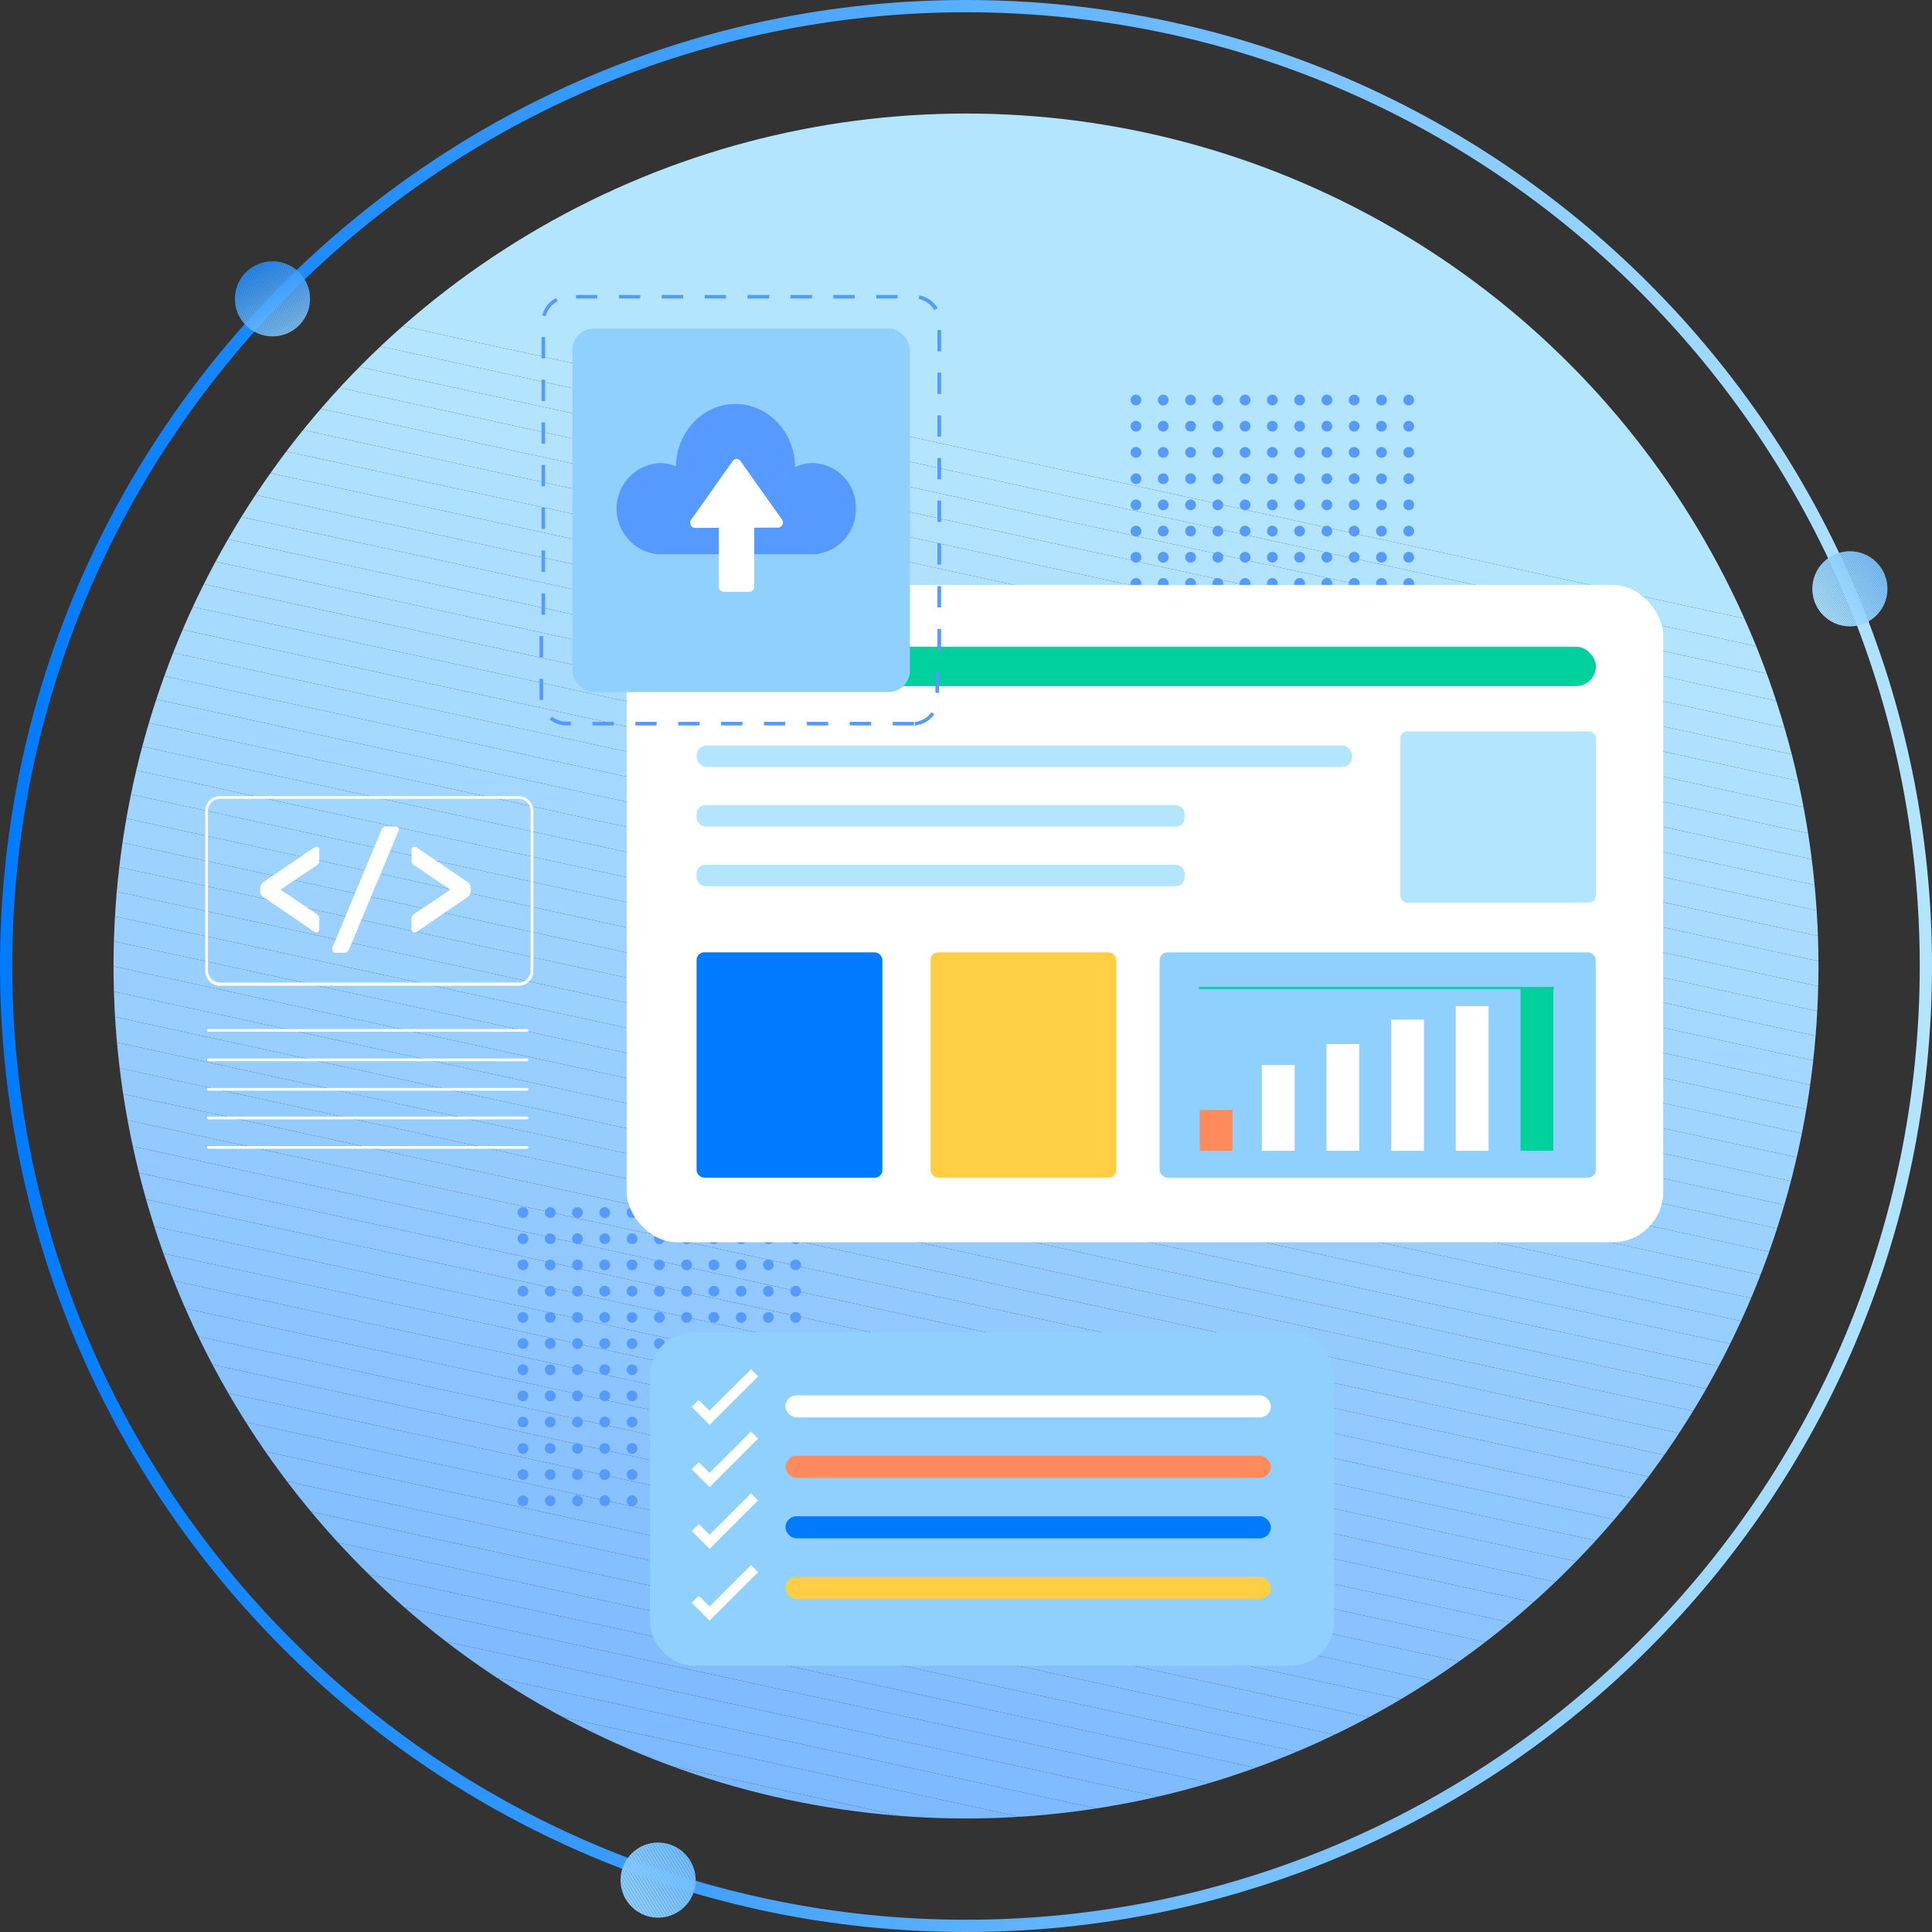 <svg id="Layer_15" data-name="Layer 15" xmlns="http://www.w3.org/2000/svg" xmlns:xlink="http://www.w3.org/1999/xlink" viewBox="0 0 315.32 315.32"><rect x="0" y="0" width="315.32" height="315.32" fill="#333333" stroke="none"/><defs><style>.cls-1{fill:none;}.cls-2{clip-path:url(#clip-path);}.cls-3{fill:#b4e5ff;}.cls-4{fill:#b3e4ff;}.cls-5{fill:#b2e3ff;}.cls-6{fill:#b1e3ff;}.cls-7{fill:#b0e2ff;}.cls-8{fill:#afe1ff;}.cls-9{fill:#aee0ff;}.cls-10{fill:#addfff;}.cls-11{fill:#acdeff;}.cls-12{fill:#abdeff;}.cls-13{fill:#adf;}.cls-14{fill:#a9dcff;}.cls-15{fill:#a8dbff;}.cls-16{fill:#a7daff;}.cls-17{fill:#a6daff;}.cls-18{fill:#a5d9ff;}.cls-19{fill:#a4d8ff;}.cls-20{fill:#a3d7ff;}.cls-21{fill:#a2d6ff;}.cls-22{fill:#a1d6ff;}.cls-23{fill:#a0d5ff;}.cls-24{fill:#9fd4ff;}.cls-25{fill:#9ed3ff;}.cls-26{fill:#9dd2ff;}.cls-27{fill:#9cd1ff;}.cls-28{fill:#9bd1ff;}.cls-29{fill:#9ad0ff;}.cls-30{fill:#99cfff;}.cls-31{fill:#98ceff;}.cls-32{fill:#97cdff;}.cls-33{fill:#96cdff;}.cls-34{fill:#95ccff;}.cls-35{fill:#94cbff;}.cls-36{fill:#93caff;}.cls-37{fill:#92c9ff;}.cls-38{fill:#91c8ff;}.cls-39{fill:#90c8ff;}.cls-40{fill:#8fc7ff;}.cls-41{fill:#8ec6ff;}.cls-42{fill:#8dc5ff;}.cls-43{fill:#8cc4ff;}.cls-44{fill:#8bc4ff;}.cls-45{fill:#8ac3ff;}.cls-46{fill:#89c2ff;}.cls-47{fill:#88c1ff;}.cls-48{fill:#87c0ff;}.cls-49{fill:#86c0ff;}.cls-50{fill:#84bfff;}.cls-51{fill:#83beff;}.cls-52{fill:#82bdff;}.cls-53{fill:#81bcff;}.cls-54{fill:#80bbff;}.cls-55{fill:#7fbbff;}.cls-56{fill:#7ebaff;}.cls-57{fill:#7db9ff;}.cls-58{fill:#7cb8ff;}.cls-59{fill:#7bb7ff;}.cls-60{fill:#7ab7ff;}.cls-61{fill:#79b6ff;}.cls-62{fill:#78b5ff;}.cls-63{fill:#77b4ff;}.cls-64{fill:#76b3ff;}.cls-65{fill:url(#linear-gradient);}.cls-66{fill:#579aff;}.cls-67{fill:#fff;}.cls-68{fill:#007aff;}.cls-69{fill:#ffce43;}.cls-70{fill:#00d09c;}.cls-71{fill:#8fd0ff;}.cls-72{fill:#ff8a5b;}.cls-73{clip-path:url(#clip-path-2);}.cls-74{fill:#1184ff;}.cls-75{fill:#1285ff;}.cls-76{fill:#1385ff;}.cls-77{fill:#1486ff;}.cls-78{fill:#1587ff;}.cls-79{fill:#1687ff;}.cls-80{fill:#1788ff;}.cls-81{fill:#1888ff;}.cls-82{fill:#1989ff;}.cls-83{fill:#1a8aff;}.cls-84{fill:#1b8aff;}.cls-85{fill:#1c8bff;}.cls-86{fill:#1d8bff;}.cls-87{fill:#1e8cff;}.cls-88{fill:#1f8dff;}.cls-89{fill:#208dff;}.cls-90{fill:#218eff;}.cls-91{fill:#228eff;}.cls-92{fill:#238fff;}.cls-93{fill:#2490ff;}.cls-94{fill:#2590ff;}.cls-95{fill:#2691ff;}.cls-96{fill:#2791ff;}.cls-97{fill:#2892ff;}.cls-98{fill:#2993ff;}.cls-99{fill:#2a93ff;}.cls-100{fill:#2b94ff;}.cls-101{fill:#2c94ff;}.cls-102{fill:#2d95ff;}.cls-103{fill:#2e95ff;}.cls-104{fill:#2f96ff;}.cls-105{fill:#3097ff;}.cls-106{fill:#3197ff;}.cls-107{fill:#3298ff;}.cls-108{fill:#3398ff;}.cls-109{fill:#3499ff;}.cls-110{fill:#359aff;}.cls-111{fill:#369aff;}.cls-112{fill:#379bff;}.cls-113{fill:#389bff;}.cls-114{fill:#399cff;}.cls-115{fill:#3a9dff;}.cls-116{fill:#3b9dff;}.cls-117{fill:#3c9eff;}.cls-118{fill:#3d9eff;}.cls-119{fill:#3e9fff;}.cls-120{fill:#3fa0ff;}.cls-121{fill:#40a0ff;}.cls-122{fill:#41a1ff;}.cls-123{fill:#42a1ff;}.cls-124{fill:#43a2ff;}.cls-125{fill:#44a3ff;}.cls-126{fill:#45a3ff;}.cls-127{fill:#46a4ff;}.cls-128{fill:#47a4ff;}.cls-129{fill:#48a5ff;}.cls-130{fill:#49a6ff;}.cls-131{fill:#4aa6ff;}.cls-132{fill:#4ba7ff;}.cls-133{fill:#4ca7ff;}.cls-134{fill:#4da8ff;}.cls-135{fill:#4ea9ff;}.cls-136{fill:#4fa9ff;}.cls-137{fill:#50aaff;}.cls-138{fill:#51aaff;}.cls-139{fill:#52abff;}.cls-140{fill:#53acff;}.cls-141{fill:#54acff;}.cls-142{fill:#55adff;}.cls-143{fill:#56adff;}.cls-144{fill:#57aeff;}.cls-145{fill:#58afff;}.cls-146{fill:#59afff;}.cls-147{fill:#5bb0ff;}.cls-148{fill:#5cb0ff;}.cls-149{fill:#5db1ff;}.cls-150{fill:#5eb2ff;}.cls-151{fill:#5fb2ff;}.cls-152{fill:#60b3ff;}.cls-153{fill:#61b3ff;}.cls-154{fill:#62b4ff;}.cls-155{fill:#63b5ff;}.cls-156{fill:#64b5ff;}.cls-157{fill:#65b6ff;}.cls-158{fill:#66b6ff;}.cls-159{fill:#67b7ff;}.cls-160{fill:#68b8ff;}.cls-161{fill:#69b8ff;}.cls-162{fill:#6ab9ff;}.cls-163{fill:#6bb9ff;}.cls-164{fill:#6cbaff;}.cls-165{fill:#6dbbff;}.cls-166{fill:#6ebbff;}.cls-167{fill:#6fbcff;}.cls-168{fill:#70bcff;}.cls-169{fill:#71bdff;}.cls-170{fill:#72beff;}.cls-171{fill:#73beff;}.cls-172{fill:#74bfff;}.cls-173{fill:#75bfff;}.cls-174{fill:#76c0ff;}.cls-175{fill:#77c1ff;}.cls-176{fill:#78c1ff;}.cls-177{fill:#79c2ff;}.cls-178{fill:#7ac2ff;}.cls-179{fill:#7bc3ff;}.cls-180{fill:#7cc4ff;}.cls-181{fill:#7dc4ff;}.cls-182{fill:#7ec5ff;}.cls-183{fill:#7fc5ff;}.cls-184{fill:#80c6ff;}.cls-185{fill:#81c7ff;}.cls-186{fill:#82c7ff;}.cls-187{fill:#83c8ff;}.cls-188{fill:#84c8ff;}.cls-189{fill:#85c9ff;}.cls-190{fill:#86caff;}.cls-191{fill:#87caff;}.cls-192{fill:#88cbff;}.cls-193{fill:#89cbff;}.cls-194{fill:#8accff;}.cls-195{fill:#8bccff;}.cls-196{fill:#8ccdff;}.cls-197{fill:#8dceff;}.cls-198{fill:#8eceff;}.cls-199{fill:#8fcfff;}.cls-200{fill:#90cfff;}.cls-201{clip-path:url(#clip-path-3);}.cls-202{fill:#91d0ff;}.cls-203{clip-path:url(#clip-path-4);}.cls-204{fill:#92d1ff;}.cls-205{fill:#93d1ff;}.cls-206{fill:#94d2ff;}.cls-207{fill:#95d2ff;}.cls-208{fill:#96d3ff;}.cls-209{fill:#97d4ff;}.cls-210{fill:#98d4ff;}.cls-211{fill:#99d5ff;}.cls-212{fill:#9ad5ff;}.cls-213{fill:#9bd6ff;}.cls-214{fill:#9cd7ff;}.cls-215{fill:#9dd7ff;}.cls-216{fill:#9ed8ff;}.cls-217{fill:#9fd8ff;}.cls-218{fill:#a0d9ff;}.cls-219{fill:#a1daff;}.cls-220{fill:#a2daff;}.cls-221{fill:#a3dbff;}.cls-222{fill:#a4dbff;}.cls-223{fill:#a5dcff;}.cls-224{fill:#a6ddff;}.cls-225{fill:#a7ddff;}.cls-226{fill:#a8deff;}.cls-227{fill:#a9deff;}.cls-228{fill:#aadfff;}.cls-229{fill:#abe0ff;}.cls-230{fill:#ace0ff;}.cls-231{fill:#ade1ff;}.cls-232{fill:#aee1ff;}.cls-233{fill:#afe2ff;}.cls-234{fill:#b0e3ff;}.cls-235{fill:#b2e4ff;}</style><clipPath id="clip-path" transform="translate(-1267.41 -2835.86)"><circle class="cls-1" cx="1425.07" cy="2993.52" r="139.13"/></clipPath><linearGradient id="linear-gradient" x1="1267.41" y1="2993.52" x2="1582.73" y2="2993.52" gradientUnits="userSpaceOnUse"><stop offset="0" stop-color="#007aff"/><stop offset="1" stop-color="#b4e5ff"/></linearGradient><clipPath id="clip-path-2" transform="translate(-1267.41 -2835.86)"><circle class="cls-1" cx="1311.88" cy="2884.63" r="6.13"/></clipPath><clipPath id="clip-path-3" transform="translate(-1267.41 -2835.86)"><circle class="cls-1" cx="1374.82" cy="3142.71" r="6.13"/></clipPath><clipPath id="clip-path-4" transform="translate(-1267.41 -2835.86)"><circle class="cls-1" cx="1569.33" cy="2931.96" r="6.13"/></clipPath></defs><g class="cls-2"><polygon class="cls-3" points="296.79 103.58 24.45 44.23 30.05 18.53 296.79 18.53 296.79 103.58"/><polygon class="cls-3" points="296.79 107.68 23.6 48.14 24.45 44.23 296.79 103.58 296.79 107.68"/><polygon class="cls-4" points="296.79 111.78 22.75 52.05 23.6 48.14 296.79 107.68 296.79 111.78"/><polygon class="cls-5" points="296.79 115.88 21.89 55.97 22.75 52.05 296.79 111.78 296.79 115.88"/><polygon class="cls-6" points="296.79 119.97 21.04 59.88 21.89 55.97 296.79 115.88 296.79 119.97"/><polygon class="cls-7" points="296.79 124.07 20.19 63.79 21.04 59.88 296.79 119.97 296.79 124.07"/><polygon class="cls-8" points="296.79 128.17 19.34 67.71 20.19 63.79 296.79 124.07 296.79 128.17"/><polygon class="cls-9" points="296.79 132.27 18.53 71.63 18.53 71.43 19.34 67.71 296.79 128.17 296.79 132.27"/><polygon class="cls-10" points="296.79 136.37 18.53 75.73 18.53 71.63 296.79 132.27 296.79 136.37"/><polygon class="cls-11" points="296.79 140.47 18.53 79.83 18.53 75.73 296.79 136.37 296.79 140.47"/><polygon class="cls-12" points="296.79 144.57 18.53 83.93 18.53 79.83 296.79 140.47 296.79 144.57"/><polygon class="cls-13" points="296.79 148.67 18.53 88.03 18.53 83.93 296.79 144.57 296.79 148.67"/><polygon class="cls-14" points="296.79 152.77 18.53 92.13 18.53 88.03 296.79 148.67 296.79 152.77"/><polygon class="cls-15" points="296.79 156.87 18.53 96.22 18.53 92.13 296.79 152.77 296.79 156.87"/><polygon class="cls-16" points="296.79 160.97 18.53 100.32 18.53 96.22 296.79 156.87 296.79 160.97"/><polygon class="cls-17" points="296.79 165.07 18.53 104.42 18.53 100.32 296.79 160.97 296.79 165.07"/><polygon class="cls-18" points="296.79 169.16 18.53 108.52 18.53 104.42 296.79 165.07 296.79 169.16"/><polygon class="cls-19" points="296.79 173.26 18.53 112.62 18.53 108.52 296.79 169.16 296.79 173.26"/><polygon class="cls-20" points="296.79 177.36 18.53 116.72 18.53 112.62 296.79 173.26 296.79 177.36"/><polygon class="cls-21" points="296.79 181.46 18.53 120.82 18.53 116.72 296.79 177.36 296.79 181.46"/><polygon class="cls-22" points="296.79 185.56 18.53 124.92 18.53 120.82 296.79 181.46 296.79 185.56"/><polygon class="cls-23" points="296.79 189.66 18.53 129.02 18.53 124.92 296.79 185.56 296.79 189.66"/><polygon class="cls-24" points="296.79 193.76 18.53 133.12 18.53 129.02 296.79 189.66 296.79 193.76"/><polygon class="cls-25" points="296.79 197.86 18.53 137.22 18.53 133.12 296.79 193.76 296.79 197.86"/><polygon class="cls-26" points="296.79 201.96 18.53 141.32 18.53 137.22 296.79 197.86 296.79 201.96"/><polygon class="cls-27" points="296.79 206.06 18.53 145.41 18.53 141.32 296.79 201.96 296.79 206.06"/><polygon class="cls-28" points="296.79 210.16 18.53 149.51 18.53 145.41 296.79 206.06 296.79 210.16"/><polygon class="cls-29" points="296.79 214.26 18.53 153.61 18.53 149.51 296.79 210.16 296.79 214.26"/><polygon class="cls-30" points="296.79 218.35 18.53 157.71 18.53 153.61 296.79 214.26 296.79 218.35"/><polygon class="cls-31" points="296.79 222.45 18.53 161.81 18.53 157.71 296.79 218.35 296.79 222.45"/><polygon class="cls-32" points="296.79 226.55 18.53 165.91 18.53 161.81 296.79 222.45 296.79 226.55"/><polygon class="cls-33" points="296.79 230.65 18.53 170.01 18.53 165.91 296.79 226.55 296.79 230.65"/><polygon class="cls-34" points="296.79 234.75 18.53 174.11 18.53 170.01 296.79 230.65 296.79 234.75"/><polygon class="cls-35" points="296.79 238.85 18.53 178.21 18.53 174.11 296.79 234.75 296.79 238.85"/><polygon class="cls-36" points="296.79 242.95 18.53 182.31 18.53 178.21 296.79 238.85 296.79 242.95"/><polygon class="cls-37" points="296.79 243.89 296.14 246.91 18.53 186.41 18.53 182.31 296.79 242.95 296.79 243.89"/><polygon class="cls-38" points="296.14 246.91 295.28 250.82 18.53 190.51 18.53 186.41 296.14 246.91"/><polygon class="cls-39" points="295.28 250.82 294.43 254.73 18.53 194.6 18.53 190.51 295.28 250.82"/><polygon class="cls-40" points="294.43 254.73 293.58 258.65 18.53 198.7 18.53 194.6 294.43 254.73"/><polygon class="cls-41" points="293.58 258.65 292.73 262.56 18.53 202.8 18.53 198.7 293.58 258.65"/><polygon class="cls-42" points="292.73 262.56 291.87 266.47 18.53 206.9 18.53 202.8 292.73 262.56"/><polygon class="cls-43" points="291.87 266.47 291.02 270.39 18.53 211 18.53 206.9 291.87 266.47"/><polygon class="cls-44" points="291.02 270.39 290.17 274.3 18.53 215.1 18.53 211 291.02 270.39"/><polygon class="cls-45" points="290.17 274.3 289.31 278.21 18.53 219.2 18.53 215.1 290.17 274.3"/><polygon class="cls-46" points="289.31 278.21 288.46 282.13 18.53 223.3 18.53 219.2 289.31 278.21"/><polygon class="cls-47" points="288.46 282.13 287.61 286.04 18.53 227.4 18.53 223.3 288.46 282.13"/><polygon class="cls-48" points="287.61 286.04 286.76 289.95 18.53 231.5 18.53 227.4 287.61 286.04"/><polygon class="cls-49" points="286.76 289.95 285.9 293.87 18.53 235.6 18.53 231.5 286.76 289.95"/><polygon class="cls-50" points="285.9 293.87 285.26 296.79 280.53 296.79 18.53 239.7 18.53 235.6 285.9 293.87"/><polygon class="cls-51" points="261.72 296.79 18.53 243.79 18.53 239.7 280.53 296.79 261.72 296.79"/><polygon class="cls-52" points="242.91 296.79 18.53 247.89 18.53 243.79 261.72 296.79 242.91 296.79"/><polygon class="cls-53" points="224.1 296.79 18.53 251.99 18.53 247.89 242.91 296.79 224.1 296.79"/><polygon class="cls-54" points="205.29 296.79 18.53 256.09 18.53 251.99 224.1 296.79 205.29 296.79"/><polygon class="cls-55" points="186.48 296.79 18.53 260.19 18.53 256.09 205.29 296.79 186.48 296.79"/><polygon class="cls-56" points="167.67 296.79 18.53 264.29 18.53 260.19 186.48 296.79 167.67 296.79"/><polygon class="cls-57" points="148.86 296.79 18.53 268.39 18.53 264.29 167.67 296.79 148.86 296.79"/><polygon class="cls-58" points="130.05 296.79 18.53 272.49 18.53 268.39 148.86 296.79 130.05 296.79"/><polygon class="cls-59" points="111.24 296.79 18.53 276.59 18.53 272.49 130.05 296.79 111.24 296.79"/><polygon class="cls-60" points="92.43 296.79 18.53 280.69 18.53 276.59 111.24 296.79 92.43 296.79"/><polygon class="cls-61" points="73.62 296.79 18.53 284.79 18.53 280.69 92.43 296.79 73.62 296.79"/><polygon class="cls-62" points="54.81 296.79 18.53 288.89 18.53 284.79 73.62 296.79 54.81 296.79"/><polygon class="cls-63" points="36 296.79 18.53 292.99 18.53 288.89 54.81 296.79 36 296.79"/><polygon class="cls-64" points="18.53 292.99 36 296.79 18.53 296.79 18.53 292.99"/></g><path class="cls-65" d="M1425.07,3151.18c-86.93,0-157.66-70.72-157.66-157.66s70.73-157.66,157.66-157.66,157.66,70.73,157.66,157.66S1512,3151.18,1425.07,3151.18Zm0-313.32c-85.83,0-155.66,69.83-155.66,155.66s69.83,155.66,155.66,155.66,155.66-69.83,155.66-155.66S1510.9,2837.86,1425.07,2837.86Z" transform="translate(-1267.41 -2835.86)"/><circle class="cls-66" cx="185.4" cy="65.29" r="0.88"/><circle class="cls-66" cx="189.85" cy="65.29" r="0.88"/><circle class="cls-66" cx="194.31" cy="65.29" r="0.88"/><circle class="cls-66" cx="198.76" cy="65.29" r="0.88"/><circle class="cls-66" cx="203.21" cy="65.29" r="0.88"/><circle class="cls-66" cx="207.66" cy="65.29" r="0.88"/><circle class="cls-66" cx="212.11" cy="65.29" r="0.88"/><circle class="cls-66" cx="216.56" cy="65.29" r="0.88"/><circle class="cls-66" cx="221.01" cy="65.29" r="0.88"/><circle class="cls-66" cx="225.47" cy="65.29" r="0.88"/><circle class="cls-66" cx="229.92" cy="65.29" r="0.88"/><circle class="cls-66" cx="185.4" cy="69.56" r="0.88"/><circle class="cls-66" cx="189.85" cy="69.56" r="0.88"/><circle class="cls-66" cx="194.31" cy="69.56" r="0.88"/><circle class="cls-66" cx="198.76" cy="69.56" r="0.88"/><circle class="cls-66" cx="203.21" cy="69.56" r="0.88"/><circle class="cls-66" cx="207.66" cy="69.56" r="0.88"/><circle class="cls-66" cx="212.11" cy="69.56" r="0.88"/><circle class="cls-66" cx="216.56" cy="69.56" r="0.88"/><circle class="cls-66" cx="221.01" cy="69.56" r="0.88"/><circle class="cls-66" cx="225.47" cy="69.56" r="0.88"/><circle class="cls-66" cx="229.92" cy="69.56" r="0.88"/><circle class="cls-66" cx="185.4" cy="73.83" r="0.88"/><circle class="cls-66" cx="189.85" cy="73.83" r="0.88"/><circle class="cls-66" cx="194.31" cy="73.83" r="0.88"/><circle class="cls-66" cx="198.76" cy="73.83" r="0.88"/><circle class="cls-66" cx="203.21" cy="73.83" r="0.88"/><circle class="cls-66" cx="207.66" cy="73.83" r="0.88"/><circle class="cls-66" cx="212.11" cy="73.83" r="0.88"/><circle class="cls-66" cx="216.56" cy="73.83" r="0.88"/><circle class="cls-66" cx="221.01" cy="73.83" r="0.88"/><circle class="cls-66" cx="225.47" cy="73.83" r="0.88"/><circle class="cls-66" cx="229.92" cy="73.83" r="0.88"/><circle class="cls-66" cx="185.4" cy="78.13" r="0.88"/><circle class="cls-66" cx="189.85" cy="78.13" r="0.88"/><circle class="cls-66" cx="194.31" cy="78.13" r="0.88"/><circle class="cls-66" cx="198.76" cy="78.13" r="0.88"/><circle class="cls-66" cx="203.21" cy="78.13" r="0.88"/><circle class="cls-66" cx="207.66" cy="78.13" r="0.88"/><circle class="cls-66" cx="212.11" cy="78.13" r="0.88"/><circle class="cls-66" cx="216.56" cy="78.13" r="0.88"/><circle class="cls-66" cx="221.01" cy="78.13" r="0.88"/><circle class="cls-66" cx="225.47" cy="78.13" r="0.88"/><circle class="cls-66" cx="229.92" cy="78.13" r="0.88"/><circle class="cls-66" cx="185.4" cy="82.4" r="0.88"/><circle class="cls-66" cx="189.85" cy="82.4" r="0.88"/><circle class="cls-66" cx="194.31" cy="82.4" r="0.88"/><circle class="cls-66" cx="198.76" cy="82.4" r="0.88"/><circle class="cls-66" cx="203.21" cy="82.4" r="0.88"/><circle class="cls-66" cx="207.66" cy="82.4" r="0.88"/><circle class="cls-66" cx="212.11" cy="82.4" r="0.88"/><circle class="cls-66" cx="216.56" cy="82.4" r="0.88"/><circle class="cls-66" cx="221.01" cy="82.4" r="0.88"/><circle class="cls-66" cx="225.47" cy="82.4" r="0.88"/><circle class="cls-66" cx="229.92" cy="82.4" r="0.88"/><circle class="cls-66" cx="185.4" cy="86.68" r="0.88"/><circle class="cls-66" cx="189.85" cy="86.68" r="0.88"/><circle class="cls-66" cx="194.31" cy="86.68" r="0.88"/><circle class="cls-66" cx="198.76" cy="86.68" r="0.88"/><circle class="cls-66" cx="203.21" cy="86.68" r="0.88"/><circle class="cls-66" cx="207.66" cy="86.68" r="0.88"/><circle class="cls-66" cx="212.11" cy="86.68" r="0.88"/><circle class="cls-66" cx="216.56" cy="86.68" r="0.88"/><circle class="cls-66" cx="221.01" cy="86.68" r="0.88"/><circle class="cls-66" cx="225.47" cy="86.68" r="0.88"/><circle class="cls-66" cx="229.92" cy="86.68" r="0.88"/><circle class="cls-66" cx="185.4" cy="90.95" r="0.88"/><circle class="cls-66" cx="189.85" cy="90.95" r="0.88"/><circle class="cls-66" cx="194.31" cy="90.95" r="0.88"/><circle class="cls-66" cx="198.76" cy="90.95" r="0.88"/><circle class="cls-66" cx="203.21" cy="90.95" r="0.88"/><circle class="cls-66" cx="207.66" cy="90.95" r="0.88"/><circle class="cls-66" cx="212.11" cy="90.95" r="0.88"/><circle class="cls-66" cx="216.56" cy="90.95" r="0.88"/><circle class="cls-66" cx="221.01" cy="90.95" r="0.88"/><circle class="cls-66" cx="225.47" cy="90.95" r="0.88"/><circle class="cls-66" cx="229.92" cy="90.95" r="0.88"/><circle class="cls-66" cx="185.4" cy="95.22" r="0.88"/><circle class="cls-66" cx="189.85" cy="95.22" r="0.88"/><circle class="cls-66" cx="194.31" cy="95.22" r="0.88"/><circle class="cls-66" cx="198.76" cy="95.22" r="0.88"/><circle class="cls-66" cx="203.21" cy="95.22" r="0.88"/><circle class="cls-66" cx="207.66" cy="95.22" r="0.88"/><circle class="cls-66" cx="212.11" cy="95.22" r="0.88"/><circle class="cls-66" cx="216.56" cy="95.22" r="0.88"/><circle class="cls-66" cx="221.01" cy="95.22" r="0.88"/><circle class="cls-66" cx="225.47" cy="95.22" r="0.88"/><circle class="cls-66" cx="229.92" cy="95.22" r="0.88"/><circle class="cls-66" cx="185.4" cy="99.49" r="0.88"/><circle class="cls-66" cx="189.85" cy="99.49" r="0.88"/><circle class="cls-66" cx="194.31" cy="99.49" r="0.88"/><circle class="cls-66" cx="198.76" cy="99.49" r="0.88"/><circle class="cls-66" cx="203.21" cy="99.49" r="0.88"/><circle class="cls-66" cx="207.66" cy="99.49" r="0.88"/><circle class="cls-66" cx="212.11" cy="99.49" r="0.88"/><circle class="cls-66" cx="216.56" cy="99.49" r="0.88"/><circle class="cls-66" cx="221.01" cy="99.49" r="0.88"/><circle class="cls-66" cx="225.47" cy="99.49" r="0.88"/><circle class="cls-66" cx="229.92" cy="99.49" r="0.88"/><circle class="cls-66" cx="185.4" cy="103.79" r="0.88"/><circle class="cls-66" cx="189.85" cy="103.79" r="0.88"/><circle class="cls-66" cx="194.31" cy="103.79" r="0.88"/><circle class="cls-66" cx="198.76" cy="103.79" r="0.88"/><circle class="cls-66" cx="203.21" cy="103.79" r="0.88"/><circle class="cls-66" cx="207.66" cy="103.79" r="0.88"/><circle class="cls-66" cx="212.11" cy="103.79" r="0.88"/><circle class="cls-66" cx="216.56" cy="103.79" r="0.88"/><circle class="cls-66" cx="221.01" cy="103.79" r="0.88"/><circle class="cls-66" cx="225.47" cy="103.79" r="0.88"/><circle class="cls-66" cx="229.92" cy="103.79" r="0.88"/><circle class="cls-66" cx="185.4" cy="108.06" r="0.88"/><circle class="cls-66" cx="189.85" cy="108.06" r="0.88"/><circle class="cls-66" cx="194.31" cy="108.06" r="0.88"/><circle class="cls-66" cx="198.76" cy="108.06" r="0.88"/><circle class="cls-66" cx="203.21" cy="108.06" r="0.88"/><circle class="cls-66" cx="207.66" cy="108.06" r="0.88"/><circle class="cls-66" cx="212.11" cy="108.06" r="0.88"/><circle class="cls-66" cx="216.56" cy="108.06" r="0.88"/><circle class="cls-66" cx="221.01" cy="108.06" r="0.88"/><circle class="cls-66" cx="225.47" cy="108.06" r="0.88"/><circle class="cls-66" cx="229.92" cy="108.06" r="0.88"/><circle class="cls-66" cx="185.4" cy="112.33" r="0.88"/><circle class="cls-66" cx="189.85" cy="112.33" r="0.88"/><circle class="cls-66" cx="194.31" cy="112.33" r="0.88"/><circle class="cls-66" cx="198.76" cy="112.33" r="0.88"/><circle class="cls-66" cx="203.21" cy="112.33" r="0.88"/><circle class="cls-66" cx="207.66" cy="112.33" r="0.88"/><circle class="cls-66" cx="212.11" cy="112.33" r="0.88"/><circle class="cls-66" cx="216.56" cy="112.33" r="0.88"/><circle class="cls-66" cx="221.01" cy="112.33" r="0.88"/><circle class="cls-66" cx="225.47" cy="112.33" r="0.88"/><circle class="cls-66" cx="229.92" cy="112.33" r="0.88"/><circle class="cls-66" cx="85.35" cy="197.9" r="0.88"/><circle class="cls-66" cx="89.8" cy="197.9" r="0.88"/><circle class="cls-66" cx="94.25" cy="197.9" r="0.88"/><circle class="cls-66" cx="98.7" cy="197.9" r="0.88"/><circle class="cls-66" cx="103.16" cy="197.9" r="0.88"/><circle class="cls-66" cx="107.61" cy="197.9" r="0.88"/><circle class="cls-66" cx="112.06" cy="197.9" r="0.88"/><circle class="cls-66" cx="116.51" cy="197.9" r="0.88"/><circle class="cls-66" cx="120.96" cy="197.9" r="0.88"/><circle class="cls-66" cx="125.41" cy="197.9" r="0.88"/><circle class="cls-66" cx="129.86" cy="197.9" r="0.88"/><circle class="cls-66" cx="85.35" cy="202.17" r="0.88"/><circle class="cls-66" cx="89.8" cy="202.17" r="0.88"/><circle class="cls-66" cx="94.25" cy="202.17" r="0.88"/><circle class="cls-66" cx="98.7" cy="202.17" r="0.88"/><circle class="cls-66" cx="103.16" cy="202.17" r="0.88"/><circle class="cls-66" cx="107.61" cy="202.17" r="0.88"/><circle class="cls-66" cx="112.06" cy="202.17" r="0.88"/><circle class="cls-66" cx="116.51" cy="202.17" r="0.88"/><circle class="cls-66" cx="120.96" cy="202.17" r="0.88"/><circle class="cls-66" cx="125.41" cy="202.17" r="0.88"/><circle class="cls-66" cx="129.86" cy="202.17" r="0.88"/><circle class="cls-66" cx="85.35" cy="206.44" r="0.88"/><circle class="cls-66" cx="89.8" cy="206.44" r="0.88"/><circle class="cls-66" cx="94.25" cy="206.44" r="0.88"/><circle class="cls-66" cx="98.7" cy="206.44" r="0.88"/><circle class="cls-66" cx="103.16" cy="206.44" r="0.88"/><circle class="cls-66" cx="107.61" cy="206.44" r="0.88"/><circle class="cls-66" cx="112.06" cy="206.44" r="0.88"/><circle class="cls-66" cx="116.51" cy="206.44" r="0.88"/><circle class="cls-66" cx="120.96" cy="206.44" r="0.88"/><circle class="cls-66" cx="125.41" cy="206.44" r="0.88"/><circle class="cls-66" cx="129.86" cy="206.44" r="0.88"/><circle class="cls-66" cx="85.35" cy="210.74" r="0.88"/><circle class="cls-66" cx="89.8" cy="210.74" r="0.88"/><circle class="cls-66" cx="94.25" cy="210.74" r="0.88"/><circle class="cls-66" cx="98.7" cy="210.74" r="0.88"/><circle class="cls-66" cx="103.16" cy="210.74" r="0.88"/><circle class="cls-66" cx="107.61" cy="210.74" r="0.88"/><circle class="cls-66" cx="112.06" cy="210.74" r="0.88"/><circle class="cls-66" cx="116.51" cy="210.74" r="0.88"/><circle class="cls-66" cx="120.96" cy="210.74" r="0.88"/><circle class="cls-66" cx="125.41" cy="210.74" r="0.88"/><circle class="cls-66" cx="129.86" cy="210.74" r="0.88"/><circle class="cls-66" cx="85.35" cy="215.01" r="0.88"/><circle class="cls-66" cx="89.8" cy="215.01" r="0.88"/><circle class="cls-66" cx="94.25" cy="215.01" r="0.88"/><circle class="cls-66" cx="98.7" cy="215.01" r="0.88"/><circle class="cls-66" cx="103.16" cy="215.01" r="0.88"/><circle class="cls-66" cx="107.61" cy="215.01" r="0.88"/><circle class="cls-66" cx="112.06" cy="215.01" r="0.88"/><circle class="cls-66" cx="116.51" cy="215.01" r="0.88"/><circle class="cls-66" cx="120.96" cy="215.01" r="0.88"/><circle class="cls-66" cx="125.41" cy="215.01" r="0.88"/><circle class="cls-66" cx="129.86" cy="215.01" r="0.88"/><circle class="cls-66" cx="85.35" cy="219.28" r="0.88"/><circle class="cls-66" cx="89.8" cy="219.28" r="0.88"/><circle class="cls-66" cx="94.25" cy="219.28" r="0.88"/><circle class="cls-66" cx="98.7" cy="219.28" r="0.88"/><circle class="cls-66" cx="103.16" cy="219.28" r="0.88"/><circle class="cls-66" cx="107.61" cy="219.28" r="0.88"/><circle class="cls-66" cx="112.06" cy="219.28" r="0.88"/><circle class="cls-66" cx="116.51" cy="219.28" r="0.88"/><circle class="cls-66" cx="120.96" cy="219.28" r="0.88"/><circle class="cls-66" cx="125.41" cy="219.28" r="0.88"/><circle class="cls-66" cx="129.86" cy="219.28" r="0.88"/><circle class="cls-66" cx="85.35" cy="223.55" r="0.88"/><circle class="cls-66" cx="89.8" cy="223.55" r="0.88"/><circle class="cls-66" cx="94.25" cy="223.55" r="0.88"/><circle class="cls-66" cx="98.7" cy="223.55" r="0.88"/><circle class="cls-66" cx="103.16" cy="223.55" r="0.88"/><circle class="cls-66" cx="107.61" cy="223.55" r="0.88"/><circle class="cls-66" cx="112.06" cy="223.55" r="0.88"/><circle class="cls-66" cx="116.51" cy="223.55" r="0.88"/><circle class="cls-66" cx="120.96" cy="223.55" r="0.88"/><circle class="cls-66" cx="125.41" cy="223.55" r="0.88"/><circle class="cls-66" cx="129.86" cy="223.55" r="0.88"/><circle class="cls-66" cx="85.35" cy="227.82" r="0.88"/><circle class="cls-66" cx="89.8" cy="227.82" r="0.88"/><circle class="cls-66" cx="94.25" cy="227.82" r="0.88"/><circle class="cls-66" cx="98.7" cy="227.82" r="0.88"/><circle class="cls-66" cx="103.16" cy="227.82" r="0.88"/><circle class="cls-66" cx="107.61" cy="227.82" r="0.88"/><circle class="cls-66" cx="112.06" cy="227.82" r="0.88"/><circle class="cls-66" cx="116.51" cy="227.82" r="0.88"/><circle class="cls-66" cx="120.96" cy="227.82" r="0.88"/><circle class="cls-66" cx="125.41" cy="227.82" r="0.88"/><circle class="cls-66" cx="129.86" cy="227.82" r="0.88"/><circle class="cls-66" cx="85.35" cy="232.09" r="0.88"/><circle class="cls-66" cx="89.8" cy="232.09" r="0.88"/><circle class="cls-66" cx="94.25" cy="232.09" r="0.88"/><circle class="cls-66" cx="98.7" cy="232.09" r="0.88"/><circle class="cls-66" cx="103.16" cy="232.09" r="0.88"/><circle class="cls-66" cx="107.61" cy="232.09" r="0.88"/><circle class="cls-66" cx="112.06" cy="232.09" r="0.88"/><circle class="cls-66" cx="116.51" cy="232.09" r="0.88"/><circle class="cls-66" cx="120.96" cy="232.09" r="0.88"/><circle class="cls-66" cx="125.41" cy="232.09" r="0.88"/><circle class="cls-66" cx="129.86" cy="232.09" r="0.88"/><circle class="cls-66" cx="85.35" cy="236.4" r="0.88"/><circle class="cls-66" cx="89.8" cy="236.4" r="0.88"/><circle class="cls-66" cx="94.25" cy="236.4" r="0.88"/><circle class="cls-66" cx="98.7" cy="236.4" r="0.88"/><circle class="cls-66" cx="103.16" cy="236.4" r="0.88"/><circle class="cls-66" cx="107.61" cy="236.4" r="0.88"/><circle class="cls-66" cx="112.06" cy="236.4" r="0.88"/><circle class="cls-66" cx="116.51" cy="236.4" r="0.88"/><circle class="cls-66" cx="120.96" cy="236.4" r="0.88"/><circle class="cls-66" cx="125.41" cy="236.4" r="0.88"/><circle class="cls-66" cx="129.86" cy="236.4" r="0.88"/><circle class="cls-66" cx="85.35" cy="240.67" r="0.88"/><circle class="cls-66" cx="89.8" cy="240.67" r="0.88"/><circle class="cls-66" cx="94.25" cy="240.67" r="0.88"/><circle class="cls-66" cx="98.7" cy="240.67" r="0.88"/><circle class="cls-66" cx="103.16" cy="240.67" r="0.88"/><circle class="cls-66" cx="107.61" cy="240.67" r="0.88"/><circle class="cls-66" cx="112.06" cy="240.67" r="0.88"/><circle class="cls-66" cx="116.51" cy="240.67" r="0.88"/><circle class="cls-66" cx="120.96" cy="240.67" r="0.88"/><circle class="cls-66" cx="125.41" cy="240.67" r="0.88"/><circle class="cls-66" cx="129.86" cy="240.67" r="0.88"/><circle class="cls-66" cx="85.35" cy="244.94" r="0.88"/><circle class="cls-66" cx="89.8" cy="244.94" r="0.88"/><circle class="cls-66" cx="94.25" cy="244.94" r="0.88"/><circle class="cls-66" cx="98.7" cy="244.94" r="0.88"/><circle class="cls-66" cx="103.16" cy="244.94" r="0.88"/><circle class="cls-66" cx="107.61" cy="244.94" r="0.88"/><circle class="cls-66" cx="112.06" cy="244.94" r="0.88"/><circle class="cls-66" cx="116.51" cy="244.94" r="0.88"/><circle class="cls-66" cx="120.96" cy="244.94" r="0.88"/><circle class="cls-66" cx="125.41" cy="244.94" r="0.88"/><circle class="cls-66" cx="129.86" cy="244.94" r="0.88"/><rect class="cls-67" x="102.28" y="95.47" width="169.17" height="107.28" rx="8.24"/><rect class="cls-3" x="113.69" y="121.67" width="107" height="3.52" rx="1.66"/><rect class="cls-3" x="113.69" y="131.4" width="79.66" height="3.52" rx="1.44"/><rect class="cls-3" x="113.69" y="141.13" width="79.66" height="3.52" rx="1.44"/><rect class="cls-68" x="113.69" y="155.43" width="30.32" height="36.78" rx="1.24"/><rect class="cls-69" x="151.87" y="155.43" width="30.32" height="36.78" rx="1.24"/><rect class="cls-3" x="228.55" y="119.38" width="31.91" height="27.93" rx="1.11"/><rect class="cls-70" x="113.69" y="105.54" width="146.77" height="6.44" rx="3.22"/><rect class="cls-71" x="189.26" y="155.43" width="71.19" height="36.78" rx="1.28"/><rect class="cls-72" x="195.81" y="181.15" width="5.35" height="6.67"/><rect class="cls-67" x="216.49" y="170.4" width="5.35" height="17.41"/><rect class="cls-67" x="205.94" y="173.82" width="5.35" height="14"/><rect class="cls-67" x="227.05" y="166.42" width="5.35" height="21.4"/><rect class="cls-67" x="237.6" y="164.2" width="5.35" height="23.62"/><rect class="cls-70" x="248.16" y="161.06" width="5.35" height="26.76"/><rect class="cls-70" x="195.67" y="161.07" width="57.93" height="0.35"/><rect class="cls-71" x="93.42" y="53.61" width="55.09" height="59.35" rx="3.5"/><path class="cls-66" d="M1416.58,2954.26h-3.48v-.59h3.48Zm-7,0h-3.48v-.59h3.48Zm-7,0h-3.48v-.59h3.48Zm-7,0h-3.48v-.59h3.48Zm-7,0h-3.48v-.59h3.48Zm-7,0h-3.48v-.59h3.48Zm-7,0h-3.48v-.59h3.48Zm-7,0h-3.49v-.59h3.49Zm-7,0h-.73a4.33,4.33,0,0,1-2.73-1l.37-.45a3.76,3.76,0,0,0,2.36.82h.73Zm56.14,0,0-.57a3.87,3.87,0,0,0,2.71-1.58l.47.33A4.38,4.38,0,0,1,1417,2954.23Zm-61.25-4.14c0-.07,0-.15,0-.22v-3.27h.58v3.26a1.27,1.27,0,0,0,0,.2Zm65.2-1.17h-.59v-3.48h.59Zm-64.63-5.8h-.58v-3.48h.58ZM1421,2942h-.59v-3.48h.59Zm-64.63-5.8h-.58v-3.48h.58ZM1421,2935h-.59v-3.48h.59Zm-64.63-5.8h-.58v-3.49h.58ZM1421,2928h-.59v-3.48h.59Zm-64.63-5.81h-.58v-3.48h.58Zm64.63-1.15h-.59v-3.48h.59Zm-64.63-5.81h-.58v-3.48h.58Zm64.63-1.15h-.59v-3.48h.59Zm-64.63-5.81h-.58v-3.48h.58Zm64.63-1.15h-.59v-3.48h.59Zm-64.63-5.81h-.58v-3.48h.58Zm64.63-1.15h-.59v-3.48h.59Zm-64.63-5.81h-.58v-3.48h.58Zm64.63-1.15h-.59v-3.49h.59Zm-64.51-5.73-.57-.14a4.39,4.39,0,0,1,2.25-2.83l.27.51A3.77,3.77,0,0,0,1356.47,2887.51Zm63.41-1a3.86,3.86,0,0,0-2.56-1.82l.11-.57a4.4,4.4,0,0,1,3,2.1Zm-6-1.89h-3.48v-.58h3.48Zm-7,0h-3.48v-.58h3.48Zm-7,0h-3.48v-.58H1400Zm-7,0h-3.48v-.58H1393Zm-7,0h-3.48v-.58h3.48Zm-7,0h-3.49v-.58h3.49Zm-7,0h-3.48v-.58h3.48Zm-7,0h-3.48v-.58h3.48Z" transform="translate(-1267.41 -2835.86)"/><path class="cls-66" d="M1407.09,2918.84a7.3,7.3,0,0,1-6.12,7.39v.08h-26.3v0a7.47,7.47,0,0,1,.4-14.88,6.6,6.6,0,0,1,2.66.56c.08-5.65,4.4-10.2,9.72-10.2s9.7,4.61,9.72,10.32a6.61,6.61,0,0,1,2.93-.68A7.23,7.23,0,0,1,1407.09,2918.84Z" transform="translate(-1267.41 -2835.86)"/><rect class="cls-67" x="117.3" y="84.26" width="5.8" height="12.33" rx="0.81"/><path class="cls-67" d="M1380.21,2920.69l6.8-9.6a.76.76,0,0,1,1.25,0l6.76,9.55a.83.83,0,0,1-.62,1.33l-13.56.05A.84.84,0,0,1,1380.21,2920.69Z" transform="translate(-1267.41 -2835.86)"/><rect class="cls-67" x="33.78" y="167.95" width="52.45" height="0.44" rx="0.18"/><rect class="cls-67" x="33.78" y="172.76" width="52.45" height="0.44" rx="0.18"/><rect class="cls-67" x="33.78" y="177.57" width="52.45" height="0.44" rx="0.18"/><rect class="cls-67" x="33.78" y="182.24" width="52.45" height="0.44" rx="0.18"/><rect class="cls-67" x="33.78" y="187.05" width="52.45" height="0.44" rx="0.18"/><path class="cls-67" d="M1318.58,2987.85l-8-5.47a2,2,0,0,1-.53-.48,1,1,0,0,1-.16-.56v-.57a1.06,1.06,0,0,1,.16-.57,2,2,0,0,1,.53-.49l8-5.45a.77.77,0,0,1,.47-.21.44.44,0,0,1,.34.13.47.47,0,0,1,.13.36v1.78a.73.73,0,0,1-.14.49,2.08,2.08,0,0,1-.45.39l-5.75,3.86,5.75,3.86a1.84,1.84,0,0,1,.45.39.68.68,0,0,1,.14.46v1.8a.45.45,0,0,1-.47.47A.71.71,0,0,1,1318.58,2987.85Z" transform="translate(-1267.41 -2835.86)"/><path class="cls-67" d="M1321.77,2991.22a.52.52,0,0,1-.14-.36.75.75,0,0,1,0-.26l8.07-19.35a.88.88,0,0,1,.25-.34.69.69,0,0,1,.46-.15H1332a.49.49,0,0,1,.35.14.45.45,0,0,1,.15.35.77.77,0,0,1-.07.26l-8.08,19.35a.77.77,0,0,1-.73.5h-1.52A.49.49,0,0,1,1321.77,2991.22Z" transform="translate(-1267.41 -2835.86)"/><path class="cls-67" d="M1334.71,2987.91a.48.48,0,0,1-.13-.34v-1.8a.69.69,0,0,1,.15-.46,1.84,1.84,0,0,1,.45-.39l5.75-3.86-5.75-3.86a2.08,2.08,0,0,1-.45-.39.74.74,0,0,1-.15-.49v-1.78a.48.48,0,0,1,.48-.49,1,1,0,0,1,.5.21l8,5.45a2,2,0,0,1,.53.49,1.05,1.05,0,0,1,.15.57v.57a1,1,0,0,1-.15.56,2,2,0,0,1-.53.48l-8,5.47a.92.92,0,0,1-.5.19A.48.48,0,0,1,1334.71,2987.91Z" transform="translate(-1267.41 -2835.86)"/><path class="cls-67" d="M1352.12,2996.74h-48.86a2.41,2.41,0,0,1-2.35-2.47v-26a2.41,2.41,0,0,1,2.35-2.47h48.86a2.41,2.41,0,0,1,2.34,2.47v26A2.41,2.41,0,0,1,1352.12,2996.74Zm-48.86-30.51a2,2,0,0,0-1.91,2v26a2,2,0,0,0,1.91,2h48.86a2,2,0,0,0,1.9-2v-26a2,2,0,0,0-1.9-2Z" transform="translate(-1267.41 -2835.86)"/><rect class="cls-71" x="106.09" y="217.44" width="111.64" height="54.42" rx="7.07"/><rect class="cls-67" x="128.19" y="227.73" width="79.22" height="3.6" rx="1.8"/><rect class="cls-72" x="128.19" y="237.6" width="79.22" height="3.6" rx="1.8"/><rect class="cls-68" x="128.19" y="247.47" width="79.22" height="3.6" rx="1.8"/><rect class="cls-69" x="128.19" y="257.34" width="79.22" height="3.6" rx="1.8"/><polygon class="cls-67" points="113.35 229.65 114.04 228.96 115.79 230.71 122.56 223.94 123.25 224.63 115.79 232.09 113.35 229.65"/><path class="cls-67" d="M1390,3060.27l.23.22-7,7-2-2,.23-.23,1.75,1.75,6.77-6.76m0-.92-.45.46-6.32,6.31-1.29-1.3-.46-.46-.46.46-.23.23-.46.46.46.46,2,2,.45.46.46-.46,7-7,.46-.46-.46-.45-.23-.23-.46-.46Z" transform="translate(-1267.41 -2835.86)"/><polygon class="cls-67" points="113.35 239.81 114.04 239.12 115.79 240.87 122.56 234.1 123.25 234.79 115.79 242.25 113.35 239.81"/><path class="cls-67" d="M1390,3070.42l.23.23-7,7-2-2,.23-.23,1.75,1.75,6.77-6.77m0-.91-.45.46-6.32,6.31-1.29-1.3-.46-.46-.46.46-.23.23-.46.46.46.46,2,2,.45.46.46-.46,7-7,.46-.46-.46-.45-.23-.23-.46-.46Z" transform="translate(-1267.41 -2835.86)"/><polygon class="cls-67" points="113.35 249.89 114.04 249.2 115.79 250.95 122.56 244.19 123.25 244.87 115.79 252.33 113.35 249.89"/><path class="cls-67" d="M1390,3080.51l.23.23-7,7-2-2,.23-.23,1.75,1.76,6.77-6.77m0-.92-.45.46-6.32,6.31-1.29-1.3-.46-.46-.46.46-.23.23-.46.46.46.46,2,2,.45.46.46-.46,7-7,.46-.45-.46-.46-.23-.23-.46-.46Z" transform="translate(-1267.41 -2835.86)"/><polygon class="cls-67" points="113.35 261.6 114.04 260.91 115.79 262.67 122.56 255.9 123.25 256.58 115.79 264.04 113.35 261.6"/><path class="cls-67" d="M1390,3092.22l.23.23-7,7-2-2,.23-.23,1.75,1.76,6.77-6.77m0-.92-.45.46-6.32,6.31-1.29-1.3-.46-.45-.46.45-.23.23-.46.46.46.46,2,2,.45.45.46-.45,7-7,.46-.46-.46-.46-.23-.23-.46-.46Z" transform="translate(-1267.41 -2835.86)"/><g class="cls-73"><polygon class="cls-74" points="38.58 42.64 38.34 42.76 38.34 42.64 38.58 42.64"/><polygon class="cls-75" points="38.87 42.64 38.34 42.9 38.34 42.76 38.58 42.64 38.87 42.64"/><polygon class="cls-76" points="39.16 42.64 38.34 43.05 38.34 42.9 38.87 42.64 39.16 42.64"/><polygon class="cls-77" points="39.46 42.64 38.34 43.2 38.34 43.05 39.16 42.64 39.46 42.64"/><polygon class="cls-78" points="39.75 42.64 38.34 43.34 38.34 43.2 39.46 42.64 39.75 42.64"/><polygon class="cls-79" points="40.04 42.64 38.34 43.49 38.34 43.34 39.75 42.64 40.04 42.64"/><polygon class="cls-80" points="40.33 42.64 38.34 43.63 38.34 43.49 40.04 42.64 40.33 42.64"/><polygon class="cls-81" points="40.62 42.64 38.34 43.78 38.34 43.63 40.33 42.64 40.62 42.64"/><polygon class="cls-82" points="40.91 42.64 38.34 43.92 38.34 43.78 40.62 42.64 40.91 42.64"/><polygon class="cls-83" points="41.21 42.64 38.34 44.07 38.34 43.92 40.91 42.64 41.21 42.64"/><polygon class="cls-84" points="41.5 42.64 38.34 44.22 38.34 44.07 41.21 42.64 41.5 42.64"/><polygon class="cls-85" points="41.79 42.64 38.34 44.36 38.34 44.22 41.5 42.64 41.79 42.64"/><polygon class="cls-86" points="42.08 42.64 38.34 44.51 38.34 44.36 41.79 42.64 42.08 42.64"/><polygon class="cls-87" points="42.37 42.64 38.34 44.65 38.34 44.51 42.08 42.64 42.37 42.64"/><polygon class="cls-88" points="42.66 42.64 38.34 44.8 38.34 44.65 42.37 42.64 42.66 42.64"/><polygon class="cls-89" points="42.96 42.64 38.34 44.95 38.34 44.8 42.66 42.64 42.96 42.64"/><polygon class="cls-90" points="43.25 42.64 38.34 45.09 38.34 44.95 42.96 42.64 43.25 42.64"/><polygon class="cls-91" points="43.54 42.64 38.34 45.24 38.34 45.09 43.25 42.64 43.54 42.64"/><polygon class="cls-92" points="43.83 42.64 38.34 45.38 38.34 45.24 43.54 42.64 43.83 42.64"/><polygon class="cls-93" points="44.12 42.64 38.34 45.53 38.34 45.38 43.83 42.64 44.12 42.64"/><polygon class="cls-94" points="44.41 42.64 38.34 45.67 38.34 45.53 44.12 42.64 44.41 42.64"/><polygon class="cls-95" points="44.71 42.64 38.34 45.82 38.34 45.67 44.41 42.64 44.71 42.64"/><polygon class="cls-96" points="45 42.64 38.34 45.97 38.34 45.82 44.71 42.64 45 42.64"/><polygon class="cls-97" points="45.29 42.64 38.34 46.11 38.34 45.97 45 42.64 45.29 42.64"/><polygon class="cls-98" points="45.58 42.64 38.34 46.26 38.34 46.11 45.29 42.64 45.58 42.64"/><polygon class="cls-99" points="45.87 42.64 38.34 46.4 38.34 46.26 45.58 42.64 45.87 42.64"/><polygon class="cls-100" points="46.16 42.64 38.34 46.55 38.34 46.4 45.87 42.64 46.16 42.64"/><polygon class="cls-101" points="46.46 42.64 38.34 46.7 38.34 46.55 46.16 42.64 46.46 42.64"/><polygon class="cls-102" points="46.75 42.64 38.34 46.84 38.34 46.7 46.46 42.64 46.75 42.64"/><polygon class="cls-103" points="47.04 42.64 38.34 46.99 38.34 46.84 46.75 42.64 47.04 42.64"/><polygon class="cls-104" points="47.33 42.64 38.34 47.13 38.34 46.99 47.04 42.64 47.33 42.64"/><polygon class="cls-105" points="47.62 42.64 38.34 47.28 38.34 47.13 47.33 42.64 47.62 42.64"/><polygon class="cls-106" points="47.91 42.64 38.34 47.42 38.34 47.28 47.62 42.64 47.91 42.64"/><polygon class="cls-107" points="48.21 42.64 38.34 47.57 38.34 47.42 47.91 42.64 48.21 42.64"/><polygon class="cls-108" points="48.5 42.64 38.34 47.72 38.34 47.57 48.21 42.64 48.5 42.64"/><polygon class="cls-109" points="48.79 42.64 38.34 47.86 38.34 47.72 48.5 42.64 48.79 42.64"/><polygon class="cls-110" points="49.08 42.64 38.34 48.01 38.34 47.86 48.79 42.64 49.08 42.64"/><polygon class="cls-111" points="49.37 42.64 38.34 48.15 38.34 48.01 49.08 42.64 49.37 42.64"/><polygon class="cls-112" points="49.66 42.64 38.34 48.3 38.34 48.15 49.37 42.64 49.66 42.64"/><polygon class="cls-113" points="49.96 42.64 38.34 48.45 38.34 48.3 49.66 42.64 49.96 42.64"/><polygon class="cls-114" points="50.25 42.64 38.34 48.59 38.34 48.45 49.96 42.64 50.25 42.64"/><polygon class="cls-115" points="50.54 42.64 38.34 48.74 38.34 48.59 50.25 42.64 50.54 42.64"/><polygon class="cls-116" points="50.6 42.75 38.34 48.88 38.34 48.74 50.54 42.64 50.6 42.64 50.6 42.75"/><polygon class="cls-117" points="50.6 42.9 38.34 49.03 38.34 48.88 50.6 42.75 50.6 42.9"/><polygon class="cls-118" points="50.6 43.05 38.34 49.17 38.34 49.03 50.6 42.9 50.6 43.05"/><polygon class="cls-119" points="50.6 43.19 38.34 49.32 38.34 49.17 50.6 43.05 50.6 43.19"/><polygon class="cls-120" points="50.6 43.34 38.34 49.47 38.34 49.32 50.6 43.19 50.6 43.34"/><polygon class="cls-121" points="50.6 43.48 38.34 49.61 38.34 49.47 50.6 43.34 50.6 43.48"/><polygon class="cls-122" points="50.6 43.63 38.34 49.76 38.34 49.61 50.6 43.48 50.6 43.63"/><polygon class="cls-123" points="50.6 43.77 38.34 49.9 38.34 49.76 50.6 43.63 50.6 43.77"/><polygon class="cls-124" points="50.6 43.92 38.34 50.05 38.34 49.9 50.6 43.77 50.6 43.92"/><polygon class="cls-125" points="50.6 44.07 38.34 50.2 38.34 50.05 50.6 43.92 50.6 44.07"/><polygon class="cls-126" points="50.6 44.21 38.34 50.34 38.34 50.2 50.6 44.07 50.6 44.21"/><polygon class="cls-127" points="50.6 44.36 38.34 50.49 38.34 50.34 50.6 44.21 50.6 44.36"/><polygon class="cls-128" points="50.6 44.5 38.34 50.63 38.34 50.49 50.6 44.36 50.6 44.5"/><polygon class="cls-129" points="50.6 44.65 38.34 50.78 38.34 50.63 50.6 44.5 50.6 44.65"/><polygon class="cls-130" points="50.6 44.8 38.34 50.92 38.34 50.78 50.6 44.65 50.6 44.8"/><polygon class="cls-131" points="50.6 44.94 38.34 51.07 38.34 50.92 50.6 44.8 50.6 44.94"/><polygon class="cls-132" points="50.6 45.09 38.34 51.22 38.34 51.07 50.6 44.94 50.6 45.09"/><polygon class="cls-133" points="50.6 45.23 38.34 51.36 38.34 51.22 50.6 45.09 50.6 45.23"/><polygon class="cls-134" points="50.6 45.38 38.34 51.51 38.34 51.36 50.6 45.23 50.6 45.38"/><polygon class="cls-135" points="50.6 45.52 38.34 51.65 38.34 51.51 50.6 45.38 50.6 45.52"/><polygon class="cls-136" points="50.6 45.67 38.34 51.8 38.34 51.65 50.6 45.52 50.6 45.67"/><polygon class="cls-137" points="50.6 45.82 38.34 51.95 38.34 51.8 50.6 45.67 50.6 45.82"/><polygon class="cls-138" points="50.6 45.96 38.34 52.09 38.34 51.95 50.6 45.82 50.6 45.96"/><polygon class="cls-139" points="50.6 46.11 38.34 52.24 38.34 52.09 50.6 45.96 50.6 46.11"/><polygon class="cls-140" points="50.6 46.25 38.34 52.38 38.34 52.24 50.6 46.11 50.6 46.25"/><polygon class="cls-141" points="50.6 46.4 38.34 52.53 38.34 52.38 50.6 46.25 50.6 46.4"/><polygon class="cls-142" points="50.6 46.55 38.34 52.67 38.34 52.53 50.6 46.4 50.6 46.55"/><polygon class="cls-143" points="50.6 46.69 38.34 52.82 38.34 52.67 50.6 46.55 50.6 46.69"/><polygon class="cls-144" points="50.6 46.84 38.34 52.97 38.34 52.82 50.6 46.69 50.6 46.84"/><polygon class="cls-145" points="50.6 46.98 38.34 53.11 38.34 52.97 50.6 46.84 50.6 46.98"/><polygon class="cls-146" points="50.6 47.13 38.34 53.26 38.34 53.11 50.6 46.98 50.6 47.13"/><polygon class="cls-147" points="50.6 47.27 38.34 53.4 38.34 53.26 50.6 47.13 50.6 47.27"/><polygon class="cls-148" points="50.6 47.42 38.34 53.55 38.34 53.4 50.6 47.27 50.6 47.42"/><polygon class="cls-149" points="50.6 47.57 38.34 53.7 38.34 53.55 50.6 47.42 50.6 47.57"/><polygon class="cls-150" points="50.6 47.71 38.34 53.84 38.34 53.7 50.6 47.57 50.6 47.71"/><polygon class="cls-151" points="50.6 47.86 38.34 53.99 38.34 53.84 50.6 47.71 50.6 47.86"/><polygon class="cls-152" points="50.6 48 38.34 54.13 38.34 53.99 50.6 47.86 50.6 48"/><polygon class="cls-153" points="50.6 48.15 38.34 54.28 38.34 54.13 50.6 48 50.6 48.15"/><polygon class="cls-154" points="50.6 48.3 38.34 54.42 38.34 54.28 50.6 48.15 50.6 48.3"/><polygon class="cls-155" points="50.6 48.44 38.34 54.57 38.34 54.42 50.6 48.3 50.6 48.44"/><polygon class="cls-156" points="50.6 48.59 38.34 54.72 38.34 54.57 50.6 48.44 50.6 48.59"/><polygon class="cls-157" points="50.6 48.73 38.34 54.86 38.34 54.72 50.6 48.59 50.6 48.73"/><polygon class="cls-158" points="50.6 48.88 38.57 54.9 38.34 54.9 38.34 54.86 50.6 48.73 50.6 48.88"/><polygon class="cls-159" points="50.6 49.02 38.86 54.9 38.57 54.9 50.6 48.88 50.6 49.02"/><polygon class="cls-160" points="50.6 49.17 39.15 54.9 38.86 54.9 50.6 49.02 50.6 49.17"/><polygon class="cls-161" points="50.6 49.32 39.44 54.9 39.15 54.9 50.6 49.17 50.6 49.32"/><polygon class="cls-162" points="50.6 49.46 39.73 54.9 39.44 54.9 50.6 49.32 50.6 49.46"/><polygon class="cls-163" points="50.6 49.61 40.02 54.9 39.73 54.9 50.6 49.46 50.6 49.61"/><polygon class="cls-164" points="50.6 49.75 40.32 54.9 40.02 54.9 50.6 49.61 50.6 49.75"/><polygon class="cls-165" points="50.6 49.9 40.61 54.9 40.32 54.9 50.6 49.75 50.6 49.9"/><polygon class="cls-166" points="50.6 50.05 40.9 54.9 40.61 54.9 50.6 49.9 50.6 50.05"/><polygon class="cls-167" points="50.6 50.19 41.19 54.9 40.9 54.9 50.6 50.05 50.6 50.19"/><polygon class="cls-168" points="50.6 50.34 41.48 54.9 41.19 54.9 50.6 50.19 50.6 50.34"/><polygon class="cls-169" points="50.6 50.48 41.77 54.9 41.48 54.9 50.6 50.34 50.6 50.48"/><polygon class="cls-170" points="50.6 50.63 42.07 54.9 41.77 54.9 50.6 50.48 50.6 50.63"/><polygon class="cls-171" points="50.6 50.77 42.36 54.9 42.07 54.9 50.6 50.63 50.6 50.77"/><polygon class="cls-172" points="50.6 50.92 42.65 54.9 42.36 54.9 50.6 50.77 50.6 50.92"/><polygon class="cls-173" points="50.6 51.07 42.94 54.9 42.65 54.9 50.6 50.92 50.6 51.07"/><polygon class="cls-174" points="50.6 51.21 43.23 54.9 42.94 54.9 50.6 51.07 50.6 51.21"/><polygon class="cls-175" points="50.6 51.36 43.52 54.9 43.23 54.9 50.6 51.21 50.6 51.36"/><polygon class="cls-176" points="50.6 51.5 43.82 54.9 43.52 54.9 50.6 51.36 50.6 51.5"/><polygon class="cls-177" points="50.6 51.65 44.11 54.9 43.82 54.9 50.6 51.5 50.6 51.65"/><polygon class="cls-178" points="50.6 51.8 44.4 54.9 44.11 54.9 50.6 51.65 50.6 51.8"/><polygon class="cls-179" points="50.6 51.94 44.69 54.9 44.4 54.9 50.6 51.8 50.6 51.94"/><polygon class="cls-180" points="50.6 52.09 44.98 54.9 44.69 54.9 50.6 51.94 50.6 52.09"/><polygon class="cls-181" points="50.6 52.23 45.27 54.9 44.98 54.9 50.6 52.09 50.6 52.23"/><polygon class="cls-182" points="50.6 52.38 45.57 54.9 45.27 54.9 50.6 52.23 50.6 52.38"/><polygon class="cls-183" points="50.6 52.52 45.86 54.9 45.57 54.9 50.6 52.38 50.6 52.52"/><polygon class="cls-184" points="50.6 52.67 46.15 54.9 45.86 54.9 50.6 52.52 50.6 52.67"/><polygon class="cls-185" points="50.6 52.82 46.44 54.9 46.15 54.9 50.6 52.67 50.6 52.82"/><polygon class="cls-186" points="50.6 52.96 46.73 54.9 46.44 54.9 50.6 52.82 50.6 52.96"/><polygon class="cls-187" points="50.6 53.11 47.02 54.9 46.73 54.9 50.6 52.96 50.6 53.11"/><polygon class="cls-188" points="50.6 53.25 47.32 54.9 47.02 54.9 50.6 53.11 50.6 53.25"/><polygon class="cls-189" points="50.6 53.4 47.61 54.9 47.32 54.9 50.6 53.25 50.6 53.4"/><polygon class="cls-190" points="50.6 53.55 47.9 54.9 47.61 54.9 50.6 53.4 50.6 53.55"/><polygon class="cls-191" points="50.6 53.69 48.19 54.9 47.9 54.9 50.6 53.55 50.6 53.69"/><polygon class="cls-192" points="50.6 53.84 48.48 54.9 48.19 54.9 50.6 53.69 50.6 53.84"/><polygon class="cls-193" points="50.6 53.98 48.77 54.9 48.48 54.9 50.6 53.84 50.6 53.98"/><polygon class="cls-194" points="50.6 54.13 49.07 54.9 48.77 54.9 50.6 53.98 50.6 54.13"/><polygon class="cls-195" points="50.6 54.27 49.36 54.9 49.07 54.9 50.6 54.13 50.6 54.27"/><polygon class="cls-196" points="50.6 54.42 49.65 54.9 49.36 54.9 50.6 54.27 50.6 54.42"/><polygon class="cls-197" points="50.6 54.57 49.94 54.9 49.65 54.9 50.6 54.42 50.6 54.57"/><polygon class="cls-198" points="50.6 54.71 50.23 54.9 49.94 54.9 50.6 54.57 50.6 54.71"/><polygon class="cls-199" points="50.6 54.86 50.52 54.9 50.23 54.9 50.6 54.71 50.6 54.86"/><polygon class="cls-200" points="50.52 54.9 50.6 54.86 50.6 54.9 50.52 54.9"/></g><g class="cls-201"><polygon class="cls-161" points="113.53 300.74 113.52 300.72 113.53 300.72 113.53 300.74"/><polygon class="cls-162" points="113.53 301.55 113.02 300.72 113.52 300.72 113.53 300.74 113.53 301.55"/><polygon class="cls-163" points="113.53 302.36 112.51 300.72 113.02 300.72 113.53 301.55 113.53 302.36"/><polygon class="cls-164" points="113.53 303.16 112 300.72 112.51 300.72 113.53 302.36 113.53 303.16"/><polygon class="cls-165" points="113.53 303.97 111.49 300.72 112 300.72 113.53 303.16 113.53 303.97"/><polygon class="cls-166" points="113.53 304.78 110.98 300.72 111.49 300.72 113.53 303.97 113.53 304.78"/><polygon class="cls-167" points="113.53 305.59 110.47 300.72 110.98 300.72 113.53 304.78 113.53 305.59"/><polygon class="cls-168" points="113.53 306.4 109.96 300.72 110.47 300.72 113.53 305.59 113.53 306.4"/><polygon class="cls-169" points="113.53 307.21 109.45 300.72 109.96 300.72 113.53 306.4 113.53 307.21"/><polygon class="cls-170" points="113.53 308.02 108.95 300.72 109.45 300.72 113.53 307.21 113.53 308.02"/><polygon class="cls-171" points="113.53 308.83 108.44 300.72 108.95 300.72 113.53 308.02 113.53 308.83"/><polygon class="cls-172" points="113.53 309.64 107.93 300.72 108.44 300.72 113.53 308.83 113.53 309.64"/><polygon class="cls-173" points="113.53 310.45 107.42 300.72 107.93 300.72 113.53 309.64 113.53 310.45"/><polygon class="cls-174" points="113.53 311.26 106.91 300.72 107.42 300.72 113.53 310.45 113.53 311.26"/><polygon class="cls-175" points="113.53 312.06 106.4 300.72 106.91 300.72 113.53 311.26 113.53 312.06"/><polygon class="cls-176" points="113.53 312.87 105.89 300.72 106.4 300.72 113.53 312.06 113.53 312.87"/><polygon class="cls-177" points="113.09 312.98 105.39 300.72 105.89 300.72 113.53 312.87 113.53 312.98 113.09 312.98"/><polygon class="cls-178" points="112.58 312.98 104.88 300.72 105.39 300.72 113.09 312.98 112.58 312.98"/><polygon class="cls-179" points="112.07 312.98 104.37 300.72 104.88 300.72 112.58 312.98 112.07 312.98"/><polygon class="cls-180" points="111.56 312.98 103.86 300.72 104.37 300.72 112.07 312.98 111.56 312.98"/><polygon class="cls-181" points="111.06 312.98 103.35 300.72 103.86 300.72 111.56 312.98 111.06 312.98"/><polygon class="cls-182" points="110.55 312.98 102.84 300.72 103.35 300.72 111.06 312.98 110.55 312.98"/><polygon class="cls-183" points="110.04 312.98 102.33 300.72 102.84 300.72 110.55 312.98 110.04 312.98"/><polygon class="cls-184" points="109.53 312.98 101.83 300.72 102.33 300.72 110.04 312.98 109.53 312.98"/><polygon class="cls-185" points="109.02 312.98 101.32 300.72 101.83 300.72 109.53 312.98 109.02 312.98"/><polygon class="cls-186" points="108.51 312.98 101.28 301.47 101.28 300.72 101.32 300.72 109.02 312.98 108.51 312.98"/><polygon class="cls-187" points="108 312.98 101.28 302.27 101.28 301.47 108.51 312.98 108 312.98"/><polygon class="cls-188" points="107.5 312.98 101.28 303.08 101.28 302.27 108 312.98 107.5 312.98"/><polygon class="cls-189" points="106.99 312.98 101.28 303.89 101.28 303.08 107.5 312.98 106.99 312.98"/><polygon class="cls-190" points="106.48 312.98 101.28 304.7 101.28 303.89 106.99 312.98 106.48 312.98"/><polygon class="cls-191" points="105.97 312.98 101.28 305.51 101.28 304.7 106.48 312.98 105.97 312.98"/><polygon class="cls-192" points="105.46 312.98 101.28 306.32 101.28 305.51 105.97 312.98 105.46 312.98"/><polygon class="cls-193" points="104.95 312.98 101.28 307.13 101.28 306.32 105.46 312.98 104.95 312.98"/><polygon class="cls-194" points="104.44 312.98 101.28 307.94 101.28 307.13 104.95 312.98 104.44 312.98"/><polygon class="cls-195" points="103.94 312.98 101.28 308.75 101.28 307.94 104.44 312.98 103.94 312.98"/><polygon class="cls-196" points="103.43 312.98 101.28 309.56 101.28 308.75 103.94 312.98 103.43 312.98"/><polygon class="cls-197" points="102.92 312.98 101.28 310.37 101.28 309.56 103.43 312.98 102.92 312.98"/><polygon class="cls-198" points="102.41 312.98 101.28 311.18 101.28 310.37 102.92 312.98 102.41 312.98"/><polygon class="cls-199" points="101.9 312.98 101.28 311.99 101.28 311.18 102.41 312.98 101.9 312.98"/><polygon class="cls-200" points="101.39 312.98 101.28 312.79 101.28 311.99 101.9 312.98 101.39 312.98"/><polygon class="cls-202" points="101.28 312.79 101.39 312.98 101.28 312.98 101.28 312.79"/></g><g class="cls-203"><polygon class="cls-167" points="308.05 90.28 307.82 89.97 308.05 89.97 308.05 90.28"/><polygon class="cls-168" points="308.05 90.68 307.51 89.97 307.82 89.97 308.05 90.28 308.05 90.68"/><polygon class="cls-169" points="308.05 91.09 307.21 89.97 307.51 89.97 308.05 90.68 308.05 91.09"/><polygon class="cls-170" points="308.05 91.49 306.91 89.97 307.21 89.97 308.05 91.09 308.05 91.49"/><polygon class="cls-171" points="308.05 91.89 306.61 89.97 306.91 89.97 308.05 91.49 308.05 91.89"/><polygon class="cls-172" points="308.05 92.3 306.3 89.97 306.61 89.97 308.05 91.89 308.05 92.3"/><polygon class="cls-173" points="308.05 92.7 306 89.97 306.3 89.97 308.05 92.3 308.05 92.7"/><polygon class="cls-174" points="308.05 93.1 305.69 89.97 306 89.97 308.05 92.7 308.05 93.1"/><polygon class="cls-175" points="308.05 93.51 305.39 89.97 305.69 89.97 308.05 93.1 308.05 93.51"/><polygon class="cls-176" points="308.05 93.91 305.09 89.97 305.39 89.97 308.05 93.51 308.05 93.91"/><polygon class="cls-177" points="308.05 94.31 304.78 89.97 305.09 89.97 308.05 93.91 308.05 94.31"/><polygon class="cls-178" points="308.05 94.72 304.48 89.97 304.78 89.97 308.05 94.31 308.05 94.72"/><polygon class="cls-179" points="308.05 95.12 304.18 89.97 304.48 89.97 308.05 94.72 308.05 95.12"/><polygon class="cls-180" points="308.05 95.52 303.87 89.97 304.18 89.97 308.05 95.12 308.05 95.52"/><polygon class="cls-181" points="308.05 95.92 303.57 89.97 303.87 89.97 308.05 95.52 308.05 95.92"/><polygon class="cls-182" points="308.05 96.33 303.27 89.97 303.57 89.97 308.05 95.92 308.05 96.33"/><polygon class="cls-183" points="308.05 96.73 302.96 89.97 303.27 89.97 308.05 96.33 308.05 96.73"/><polygon class="cls-184" points="308.05 97.14 302.66 89.97 302.96 89.97 308.05 96.73 308.05 97.14"/><polygon class="cls-185" points="308.05 97.54 302.36 89.97 302.66 89.97 308.05 97.14 308.05 97.54"/><polygon class="cls-186" points="308.05 97.94 302.05 89.97 302.36 89.97 308.05 97.54 308.05 97.94"/><polygon class="cls-187" points="308.05 98.34 301.75 89.97 302.05 89.97 308.05 97.94 308.05 98.34"/><polygon class="cls-188" points="308.05 98.75 301.44 89.97 301.75 89.97 308.05 98.34 308.05 98.75"/><polygon class="cls-189" points="308.05 99.15 301.14 89.97 301.44 89.97 308.05 98.75 308.05 99.15"/><polygon class="cls-190" points="308.05 99.55 300.84 89.97 301.14 89.97 308.05 99.15 308.05 99.55"/><polygon class="cls-191" points="308.05 99.96 300.54 89.97 300.84 89.97 308.05 99.55 308.05 99.96"/><polygon class="cls-192" points="308.05 100.36 300.23 89.97 300.54 89.97 308.05 99.96 308.05 100.36"/><polygon class="cls-193" points="308.05 100.76 299.93 89.97 300.23 89.97 308.05 100.36 308.05 100.76"/><polygon class="cls-194" points="308.05 101.17 299.62 89.97 299.93 89.97 308.05 100.76 308.05 101.17"/><polygon class="cls-195" points="308.05 101.57 299.32 89.97 299.62 89.97 308.05 101.17 308.05 101.57"/><polygon class="cls-196" points="308.05 101.97 299.02 89.97 299.32 89.97 308.05 101.57 308.05 101.97"/><polygon class="cls-197" points="307.94 102.23 298.71 89.97 299.02 89.97 308.05 101.97 308.05 102.23 307.94 102.23"/><polygon class="cls-198" points="307.64 102.23 298.41 89.97 298.71 89.97 307.94 102.23 307.64 102.23"/><polygon class="cls-199" points="307.33 102.23 298.11 89.97 298.41 89.97 307.64 102.23 307.33 102.23"/><polygon class="cls-200" points="307.03 102.23 297.8 89.97 298.11 89.97 307.33 102.23 307.03 102.23"/><polygon class="cls-202" points="306.73 102.23 297.5 89.97 297.8 89.97 307.03 102.23 306.73 102.23"/><polygon class="cls-204" points="306.42 102.23 297.2 89.97 297.5 89.97 306.73 102.23 306.42 102.23"/><polygon class="cls-205" points="306.12 102.23 296.89 89.97 297.2 89.97 306.42 102.23 306.12 102.23"/><polygon class="cls-206" points="305.81 102.23 296.59 89.97 296.89 89.97 306.12 102.23 305.81 102.23"/><polygon class="cls-207" points="305.51 102.23 296.29 89.97 296.59 89.97 305.81 102.23 305.51 102.23"/><polygon class="cls-208" points="305.21 102.23 295.98 89.97 296.29 89.97 305.51 102.23 305.21 102.23"/><polygon class="cls-209" points="304.9 102.23 295.79 90.13 295.79 89.97 295.98 89.97 305.21 102.23 304.9 102.23"/><polygon class="cls-210" points="304.6 102.23 295.79 90.53 295.79 90.13 304.9 102.23 304.6 102.23"/><polygon class="cls-211" points="304.3 102.23 295.79 90.93 295.79 90.53 304.6 102.23 304.3 102.23"/><polygon class="cls-212" points="303.99 102.23 295.79 91.33 295.79 90.93 304.3 102.23 303.99 102.23"/><polygon class="cls-213" points="303.69 102.23 295.79 91.74 295.79 91.33 303.99 102.23 303.69 102.23"/><polygon class="cls-214" points="303.39 102.23 295.79 92.14 295.79 91.74 303.69 102.23 303.39 102.23"/><polygon class="cls-215" points="303.08 102.23 295.79 92.54 295.79 92.14 303.39 102.23 303.08 102.23"/><polygon class="cls-216" points="302.78 102.23 295.79 92.95 295.79 92.54 303.08 102.23 302.78 102.23"/><polygon class="cls-217" points="302.48 102.23 295.79 93.35 295.79 92.95 302.78 102.23 302.48 102.23"/><polygon class="cls-218" points="302.17 102.23 295.79 93.75 295.79 93.35 302.48 102.23 302.17 102.23"/><polygon class="cls-219" points="301.87 102.23 295.79 94.16 295.79 93.75 302.17 102.23 301.87 102.23"/><polygon class="cls-220" points="301.56 102.23 295.79 94.56 295.79 94.16 301.87 102.23 301.56 102.23"/><polygon class="cls-221" points="301.26 102.23 295.79 94.96 295.79 94.56 301.56 102.23 301.26 102.23"/><polygon class="cls-222" points="300.96 102.23 295.79 95.37 295.79 94.96 301.26 102.23 300.96 102.23"/><polygon class="cls-223" points="300.65 102.23 295.79 95.77 295.79 95.37 300.96 102.23 300.65 102.23"/><polygon class="cls-224" points="300.35 102.23 295.79 96.17 295.79 95.77 300.65 102.23 300.35 102.23"/><polygon class="cls-225" points="300.05 102.23 295.79 96.58 295.79 96.17 300.35 102.23 300.05 102.23"/><polygon class="cls-226" points="299.74 102.23 295.79 96.98 295.79 96.58 300.05 102.23 299.74 102.23"/><polygon class="cls-227" points="299.44 102.23 295.79 97.38 295.79 96.98 299.74 102.23 299.44 102.23"/><polygon class="cls-228" points="299.14 102.23 295.79 97.79 295.79 97.38 299.44 102.23 299.14 102.23"/><polygon class="cls-229" points="298.83 102.23 295.79 98.19 295.79 97.79 299.14 102.23 298.83 102.23"/><polygon class="cls-230" points="298.53 102.23 295.79 98.59 295.79 98.19 298.83 102.23 298.53 102.23"/><polygon class="cls-231" points="298.23 102.23 295.79 99 295.79 98.59 298.53 102.23 298.23 102.23"/><polygon class="cls-232" points="297.92 102.23 295.79 99.4 295.79 99 298.23 102.23 297.92 102.23"/><polygon class="cls-233" points="297.62 102.23 295.79 99.8 295.79 99.4 297.92 102.23 297.62 102.23"/><polygon class="cls-234" points="297.32 102.23 295.79 100.21 295.79 99.8 297.62 102.23 297.32 102.23"/><polygon class="cls-6" points="297.01 102.23 295.79 100.61 295.79 100.21 297.32 102.23 297.01 102.23"/><polygon class="cls-235" points="296.71 102.23 295.79 101.01 295.79 100.61 297.01 102.23 296.71 102.23"/><polygon class="cls-4" points="296.41 102.23 295.79 101.42 295.79 101.01 296.71 102.23 296.41 102.23"/><polygon class="cls-3" points="296.1 102.23 295.79 101.82 295.79 101.42 296.41 102.23 296.1 102.23"/><polygon class="cls-3" points="295.79 101.82 296.1 102.23 295.79 102.23 295.79 101.82"/></g></svg>